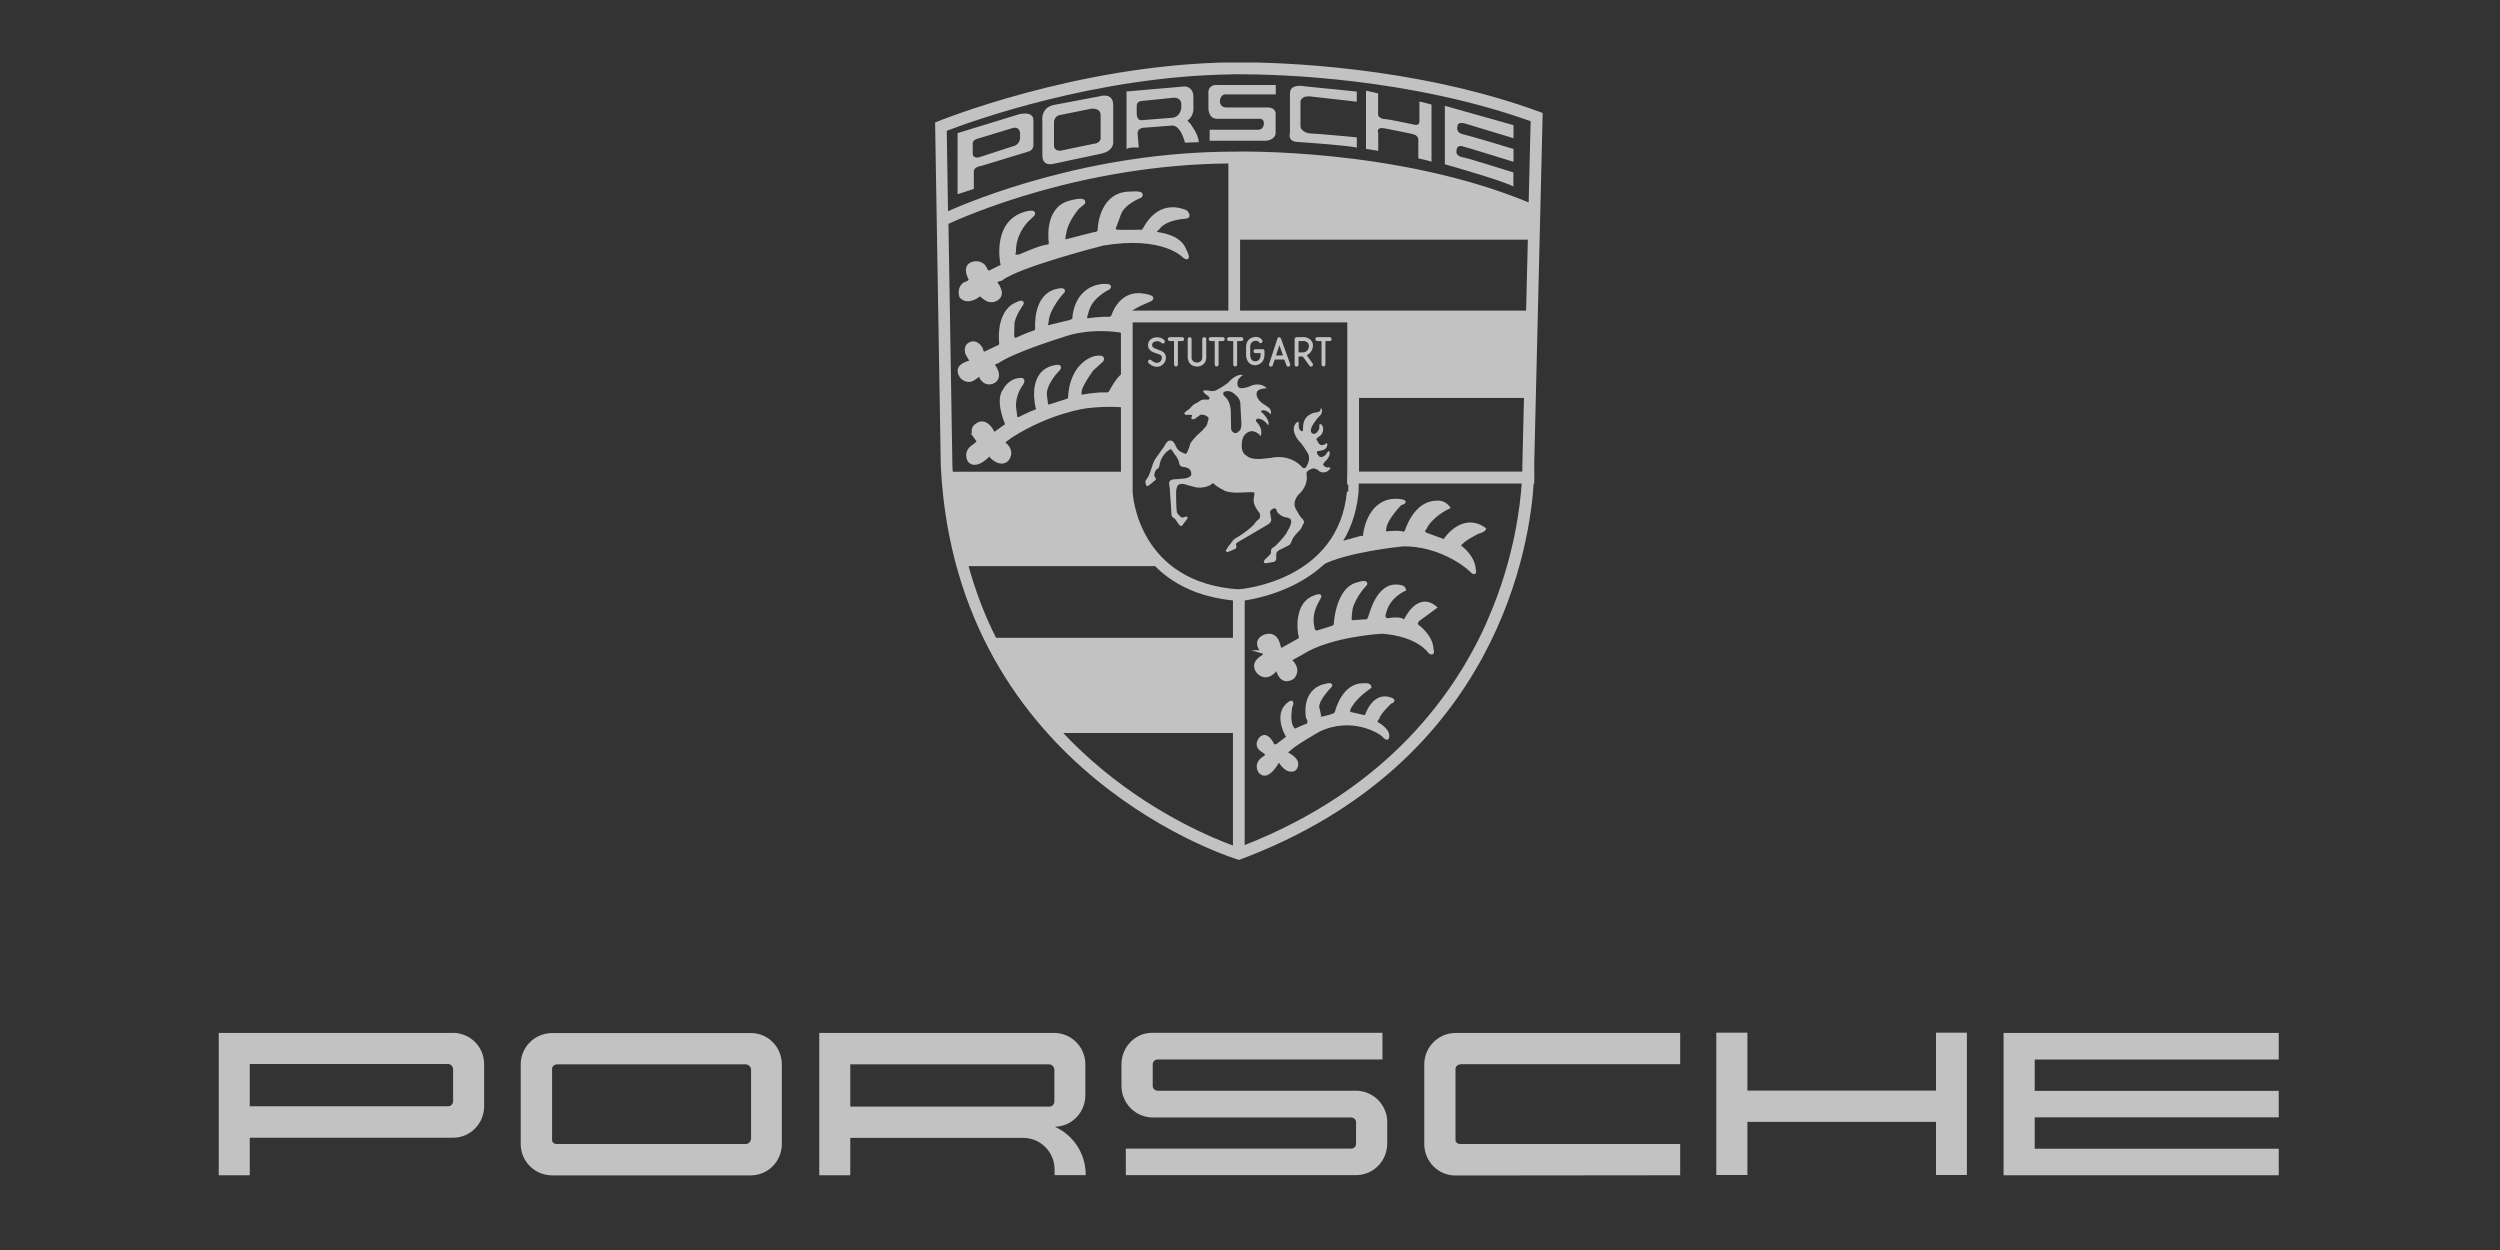 <svg width="160" height="80" viewBox="0 0 160 80" fill="none" xmlns="http://www.w3.org/2000/svg">
<rect x="0" y="0" width="160" height="80" fill="#333333" stroke="none"/>
<g opacity="0.7">
<g clip-path="url(#clip0_1_2057)">
<path d="M28.984 66.107H14V75.217H15.984V72.816H28.984C30.092 72.816 30.984 71.917 30.984 70.799V68.109C30.984 66.991 30.092 66.107 28.984 66.1M28.999 70.471C28.999 70.642 28.868 70.799 28.697 70.799H15.984V68.094H28.666C28.852 68.094 28.999 68.258 28.999 68.445V70.463V70.471Z" fill="white"/>
<path d="M50.038 68.117C50.038 67.014 49.154 66.115 48.069 66.115H35.341C34.232 66.115 33.325 67.007 33.325 68.125V73.215C33.325 74.333 34.232 75.224 35.341 75.224H48.046C49.154 75.224 50.038 74.325 50.038 73.207V68.125V68.117ZM48.061 72.879C48.061 73.059 47.906 73.207 47.743 73.215H35.589C35.465 73.215 35.333 73.106 35.333 72.965V68.398C35.333 68.242 35.496 68.117 35.658 68.117H47.72C47.906 68.117 48.069 68.281 48.069 68.469V72.886L48.061 72.879Z" fill="white"/>
<path d="M93.478 68.109H107.532V66.107H93.168C92.059 66.107 91.152 67.007 91.152 68.125V73.207C91.152 74.325 92.036 75.232 93.144 75.232L107.532 75.217V73.215H93.416C93.292 73.215 93.152 73.106 93.152 72.965V68.398C93.152 68.242 93.323 68.117 93.478 68.117" fill="white"/>
<path d="M67.541 72.112C68.618 72.073 69.463 71.182 69.463 70.095V68.117C69.463 67.007 68.572 66.115 67.471 66.107H52.433V75.217H54.417V72.824H65.486C66.595 72.824 67.494 73.731 67.494 74.849V75.209H69.486V75.185C69.486 73.825 68.696 72.66 67.541 72.128M67.479 70.494C67.479 70.666 67.347 70.822 67.176 70.822H54.417V68.117H67.138C67.323 68.117 67.479 68.281 67.479 68.469V70.486V70.494Z" fill="white"/>
<path d="M88.788 71.831C88.788 70.721 87.889 69.806 86.781 69.806H74.107C73.921 69.806 73.773 69.681 73.773 69.493V68.125C73.773 67.937 73.921 67.804 74.099 67.804H88.478V66.1H73.735C72.634 66.1 71.773 67.022 71.773 68.125V69.493C71.773 70.611 72.673 71.518 73.781 71.518H86.455C86.633 71.518 86.788 71.643 86.788 71.831V73.199C86.788 73.387 86.641 73.512 86.463 73.512H72.052V75.209H86.781C87.889 75.209 88.781 74.31 88.781 73.192V71.823L88.788 71.831Z" fill="white"/>
<path d="M123.903 66.092V69.798H111.834V66.092H109.842V75.201H111.834V71.8H123.903V75.201H125.88V66.092H123.903Z" fill="white"/>
<path d="M145.84 67.812V66.107H128.229V75.217H145.84V73.52H130.221V71.51H145.84V69.814H130.221V67.812H145.84Z" fill="white"/>
<path d="M98.082 29.881L98.625 7.3C90.501 4.297 81.633 4.094 79.362 4.094C79.006 4.094 78.812 4.094 78.812 4.094C68.859 4.234 59.952 7.909 59.952 7.909L60.316 29.873C61.34 49.585 79.293 54.925 79.293 54.925C95.881 48.748 97.834 34.619 98.059 30.835H98.09V30.288C98.09 30.03 98.09 29.881 98.09 29.881H98.082ZM63.968 41.469H79.013V46.262H67.301C65.991 44.776 64.882 43.173 63.968 41.469ZM97.904 14.689H79.261V10.349C80.92 10.325 90.238 10.396 97.927 13.688L97.904 14.689ZM78.719 19.982H71.843V30.296H60.882C60.875 30.155 60.859 30.022 60.851 29.873L60.596 14.258C61.774 13.711 69.254 10.419 78.719 10.357V19.982ZM71.843 30.843V31.547C71.843 31.547 71.998 33.712 73.487 35.589H61.688C61.309 34.072 61.053 32.485 60.921 30.843H71.843ZM73.975 36.136C75.037 37.215 76.634 38.114 79.013 38.334V40.922H63.681C62.913 39.405 62.309 37.81 61.851 36.129H73.983L73.975 36.136ZM79.3 37.825C72.789 37.395 72.401 31.75 72.386 31.531V20.529H86.331V29.881C86.331 30.569 86.3 31.468 86.308 31.468C85.765 37.247 79.533 37.802 79.3 37.817V37.825ZM79.261 19.982V15.236H97.889L97.772 19.982H79.261ZM86.874 20.529H97.757L97.656 24.814H86.874V20.529ZM78.827 4.649C78.827 4.649 79.021 4.649 79.362 4.649C81.788 4.649 90.207 4.868 98.067 7.683L97.935 13.109C89.432 9.544 79.083 9.802 78.982 9.809C69.766 9.809 62.34 12.882 60.572 13.672L60.487 8.3C62.208 7.636 70.161 4.774 78.812 4.657L78.827 4.649ZM67.805 46.809H79.013V54.261C77.804 53.831 74.169 52.377 70.494 49.343C69.518 48.537 68.626 47.693 67.805 46.809ZM95.385 39.545C93.362 44.252 88.982 50.578 79.556 54.237V38.341C80.781 38.169 86.316 37.098 86.843 31.507C86.843 31.507 86.85 31.218 86.858 30.843H97.501C97.4 32.414 97.005 35.769 95.377 39.553L95.385 39.545ZM86.874 30.288C86.874 30.147 86.874 30.014 86.874 29.881V25.362H97.641L97.532 29.889C97.532 29.889 97.532 30.037 97.532 30.288H86.874Z" fill="white" stroke="white" stroke-width="0.208" stroke-miterlimit="10"/>
<path d="M74.099 22.36C73.835 22.282 73.734 22.235 73.734 22.071C73.734 21.938 73.874 21.836 74.06 21.836C74.246 21.836 74.323 21.93 74.331 21.938C74.37 21.992 74.447 22 74.502 21.961C74.564 21.914 74.564 21.836 74.525 21.781C74.509 21.758 74.362 21.586 74.052 21.586C73.719 21.586 73.471 21.797 73.471 22.078C73.471 22.446 73.781 22.54 74.013 22.618C74.261 22.688 74.362 22.735 74.362 22.892C74.362 23.072 74.223 23.22 74.044 23.22C73.85 23.22 73.695 23.056 73.688 23.056C73.641 23.009 73.556 23.001 73.51 23.056C73.463 23.103 73.455 23.181 73.51 23.236C73.51 23.244 73.742 23.478 74.044 23.478C74.347 23.478 74.618 23.212 74.618 22.892C74.618 22.532 74.308 22.438 74.091 22.376L74.099 22.36Z" fill="white"/>
<path d="M75.657 21.578H74.866C74.796 21.578 74.742 21.633 74.742 21.703C74.742 21.774 74.796 21.828 74.866 21.828H75.138V23.33C75.138 23.4 75.192 23.455 75.261 23.455C75.324 23.455 75.386 23.4 75.386 23.33V21.828H75.657C75.727 21.828 75.781 21.774 75.781 21.703C75.781 21.633 75.727 21.578 75.657 21.578Z" fill="white"/>
<path d="M78.269 21.578H77.478C77.409 21.578 77.355 21.633 77.355 21.703C77.355 21.774 77.409 21.828 77.478 21.828H77.742V23.33C77.742 23.4 77.804 23.455 77.866 23.455C77.928 23.455 77.99 23.4 77.99 23.33V21.828H78.261C78.331 21.828 78.385 21.774 78.385 21.703C78.385 21.633 78.331 21.578 78.261 21.578H78.269Z" fill="white"/>
<path d="M79.447 21.578H78.656C78.587 21.578 78.532 21.633 78.532 21.703C78.532 21.774 78.594 21.828 78.656 21.828H78.928V23.33C78.928 23.4 78.982 23.455 79.052 23.455C79.121 23.455 79.176 23.4 79.176 23.33V21.828H79.447C79.517 21.828 79.571 21.774 79.571 21.703C79.571 21.633 79.517 21.578 79.447 21.578Z" fill="white"/>
<path d="M85.098 21.578H84.308C84.238 21.578 84.184 21.633 84.184 21.703C84.184 21.774 84.238 21.828 84.308 21.828H84.579V23.33C84.579 23.4 84.641 23.455 84.703 23.455C84.765 23.455 84.827 23.4 84.827 23.33V21.828H85.098C85.168 21.828 85.222 21.774 85.222 21.703C85.222 21.633 85.168 21.578 85.098 21.578Z" fill="white"/>
<path d="M77.068 21.578C76.998 21.578 76.944 21.633 76.944 21.703V22.876C76.944 23.181 76.649 23.204 76.603 23.204C76.277 23.189 76.254 22.923 76.262 22.876V21.703C76.262 21.633 76.2 21.578 76.138 21.578C76.076 21.578 76.014 21.633 76.014 21.703V22.868C76.014 23.064 76.122 23.439 76.603 23.462C76.812 23.462 77.2 23.337 77.2 22.876V21.703C77.2 21.633 77.145 21.578 77.076 21.578H77.068Z" fill="white"/>
<path d="M80.811 22.35H80.346C80.276 22.35 80.222 22.405 80.222 22.475C80.222 22.546 80.276 22.601 80.346 22.601H80.679V22.718C80.679 23.085 80.392 23.124 80.346 23.124C80.245 23.124 80.175 23.093 80.121 23.038C80.005 22.921 80.013 22.71 80.013 22.702V22.209C80.013 22.084 80.044 21.983 80.113 21.912C80.214 21.811 80.362 21.811 80.369 21.811C80.516 21.811 80.555 21.873 80.563 21.889C80.594 21.951 80.664 21.975 80.726 21.951C80.788 21.92 80.819 21.85 80.788 21.779C80.749 21.694 80.617 21.561 80.369 21.561C80.369 21.561 80.113 21.561 79.927 21.733C79.811 21.85 79.749 22.006 79.749 22.209V22.694C79.749 22.694 79.741 23.015 79.927 23.21C80.028 23.32 80.168 23.375 80.346 23.375C80.547 23.367 80.927 23.21 80.927 22.71V22.468C80.927 22.397 80.873 22.343 80.803 22.343L80.811 22.35Z" fill="white"/>
<path d="M81.874 21.578C81.82 21.578 81.773 21.609 81.757 21.664L81.223 23.298C81.199 23.369 81.238 23.439 81.3 23.462C81.316 23.462 81.331 23.462 81.339 23.462C81.385 23.462 81.44 23.431 81.455 23.377L81.579 23.009H82.199L82.331 23.384C82.354 23.455 82.424 23.486 82.494 23.462C82.556 23.439 82.587 23.361 82.571 23.298L81.982 21.664C81.967 21.617 81.905 21.586 81.866 21.578H81.874ZM81.665 22.751L81.882 22.094L82.114 22.751H81.665Z" fill="white"/>
<path d="M84.036 22.133C84.036 21.75 83.695 21.602 83.501 21.578H82.981C82.912 21.578 82.857 21.633 82.857 21.703V23.337C82.857 23.408 82.912 23.462 82.981 23.462C83.051 23.462 83.106 23.408 83.106 23.337V22.814H83.377L83.803 23.408C83.826 23.439 83.865 23.462 83.904 23.462C83.927 23.462 83.958 23.462 83.981 23.439C84.036 23.4 84.051 23.322 84.005 23.259L83.633 22.735C83.927 22.595 84.028 22.297 84.028 22.133H84.036ZM83.106 21.828H83.478C83.478 21.828 83.772 21.875 83.772 22.133C83.772 22.149 83.772 22.485 83.439 22.555H83.106V21.828Z" fill="white"/>
<path d="M64.129 16.877C64.129 16.877 63.54 14.117 65.757 13.617C65.757 13.617 66.478 13.453 65.959 13.89C65.439 14.32 64.897 15.149 64.92 16.103C64.92 16.103 64.719 16.51 65.284 16.377C65.284 16.377 66.548 15.806 67.005 15.759C67.005 15.759 67.23 15.759 67.23 15.556C67.23 15.556 66.889 13.46 68.362 12.976C68.362 12.976 69.447 12.632 69.354 12.976L68.966 13.296C68.966 13.296 68.222 14.164 68.129 14.962C68.129 14.962 67.974 15.485 68.222 15.423C68.47 15.352 70.013 14.962 70.013 14.962C70.013 14.962 70.354 14.962 70.354 14.711C70.354 14.461 70.509 12.319 72.385 12.366C72.385 12.366 73.269 12.272 72.974 12.569C72.974 12.569 71.842 12.983 71.618 13.757L71.3 14.617C71.3 14.617 71.253 14.782 71.525 14.805C71.796 14.829 72.935 14.805 73.036 14.805C73.137 14.805 73.16 14.797 73.269 14.617C73.385 14.438 74.152 12.843 75.889 13.546C75.889 13.546 76.207 13.867 75.889 13.89C75.571 13.914 74.532 14.015 74.106 14.617C74.106 14.617 73.695 14.899 74.152 14.969C74.602 15.04 75.555 15.243 75.827 16.017C75.827 16.017 76.23 16.768 75.757 16.385C75.757 16.385 74.447 14.969 70.602 15.611C70.602 15.611 65.191 16.979 64.067 17.87C64.067 17.87 63.641 17.917 63.757 18.144C63.757 18.144 64.254 18.738 63.866 19.082C63.866 19.082 63.502 19.434 63.029 19.082L62.85 18.942C62.85 18.942 62.726 18.762 62.626 18.91C62.626 18.91 61.944 19.457 61.509 18.988C61.509 18.988 61.3 18.488 61.726 18.167C61.726 18.167 62.114 18.066 62.099 17.878L61.974 17.589C61.974 17.589 61.703 16.909 62.385 16.83C62.385 16.83 62.866 16.736 63.075 17.213L63.153 17.354C63.153 17.354 63.215 17.479 63.393 17.386L63.982 17.096C63.982 17.096 64.168 17.065 64.137 16.901L64.129 16.877Z" fill="white" stroke="white" stroke-width="0.208" stroke-miterlimit="10"/>
<path d="M62.091 22.977L61.898 22.656C61.898 22.656 61.704 22.172 62.091 22C62.091 22 62.44 21.773 62.773 22.273L62.867 22.531C62.867 22.531 62.851 22.672 63.091 22.578L63.905 22.187C63.905 22.187 64.068 22.156 64.052 21.953C64.052 21.953 63.828 20.295 64.804 19.583C64.804 19.583 65.603 19.114 65.378 19.49C65.378 19.49 64.835 20.217 64.82 20.756L64.804 21.429C64.804 21.429 64.789 21.82 65.076 21.702C65.076 21.702 65.773 21.382 66.145 21.265C66.145 21.265 66.355 21.265 66.355 20.991C66.355 20.991 66.177 18.848 67.727 18.575C67.727 18.575 68.3 18.45 67.936 18.77C67.936 18.77 67.06 19.755 67.014 20.545L66.975 20.764C66.975 20.764 66.959 20.96 67.122 20.913C67.285 20.866 68.448 20.592 68.448 20.592C68.448 20.592 68.711 20.529 68.734 20.381C68.734 20.381 68.766 18.536 70.479 18.285C70.479 18.285 71.246 18.207 70.928 18.45C70.928 18.45 69.874 18.934 69.603 19.834L69.479 20.256C69.479 20.256 69.448 20.475 69.587 20.475C69.587 20.475 70.525 20.35 70.897 20.381C70.897 20.381 71.122 20.397 71.215 20.256C71.215 20.256 71.657 18.661 73.13 18.887C73.13 18.887 74.099 18.997 73.54 19.224C73.54 19.224 72.323 19.709 72.215 19.982L72.021 20.623C72.021 20.623 72.153 21.351 71.657 21.171C71.657 21.171 69.727 20.834 67.921 21.507C67.921 21.507 64.89 22.437 63.851 23.149C63.851 23.149 63.463 23.251 63.611 23.438C63.611 23.438 64.091 24.048 63.642 24.392C63.642 24.392 63.177 24.744 62.797 24.181C62.797 24.181 62.766 23.907 62.618 24.025L62.316 24.236C62.316 24.236 61.936 24.541 61.533 24.111C61.533 24.111 61.138 23.626 61.673 23.337C61.673 23.337 61.836 23.235 62.037 23.188C62.037 23.188 62.324 23.172 62.099 22.977H62.091Z" fill="white" stroke="white" stroke-width="0.208" stroke-miterlimit="10"/>
<path d="M62.541 28.099C62.541 28.099 61.982 27.505 62.541 27.184C62.541 27.184 62.928 26.816 63.401 27.426L63.548 27.684C63.548 27.684 63.657 27.786 63.758 27.684L64.409 27.215C64.409 27.215 64.471 27.285 64.409 27.074C64.409 27.074 63.773 25.628 64.292 24.963C64.292 24.963 64.595 24.322 65.3 24.291C65.3 24.291 65.664 24.213 65.3 24.697C65.3 24.697 64.882 25.292 64.92 26.035L64.998 26.629C64.998 26.629 65.013 26.871 65.223 26.793C65.223 26.793 66.037 26.386 66.254 26.324C66.254 26.324 66.502 26.261 66.385 26.081C66.385 26.081 65.858 24.087 67.215 23.556C67.215 23.556 68.06 23.267 67.726 23.65C67.726 23.65 66.835 24.533 66.897 25.292L66.959 25.769C66.959 25.769 66.943 26.066 67.23 25.972L68.316 25.62C68.316 25.62 68.447 25.604 68.463 25.44C68.463 25.44 68.447 23.493 69.982 22.915C69.982 22.915 70.711 22.719 70.525 23.063L69.889 23.642C69.889 23.642 69.122 24.674 69.122 25.073C69.122 25.073 69.044 25.409 69.269 25.362C69.269 25.362 70.191 25.182 70.796 25.221C70.796 25.221 70.99 25.237 71.083 25.073C71.176 24.909 71.625 24.009 72.106 23.869V25.995C72.106 25.995 71.052 25.839 69.525 26.027C69.525 26.027 67.207 26.316 64.711 27.911L64.316 28.2C64.316 28.2 64.184 28.286 64.3 28.412C64.3 28.412 64.889 28.857 64.463 29.412C64.463 29.412 64.099 29.858 63.455 29.233C63.455 29.233 63.378 29.021 63.246 29.146C63.246 29.146 62.478 29.983 62.037 29.491C62.037 29.491 61.672 28.912 62.355 28.521L62.579 28.326C62.579 28.326 62.649 28.263 62.517 28.083L62.541 28.099Z" fill="white" stroke="white" stroke-width="0.208" stroke-miterlimit="10"/>
<path d="M85.556 34.831L87.099 34.401C87.099 34.401 87.323 34.518 87.347 34.198C87.37 33.877 87.734 31.899 89.494 32.032C89.494 32.032 90.215 32.079 89.626 32.235C89.626 32.235 88.719 33.15 88.626 33.768C88.626 33.901 88.494 34.088 88.788 34.112C88.788 34.112 89.432 34.018 89.858 34.135C89.858 34.135 89.92 34.135 90.013 33.994C90.013 33.994 90.532 32.188 91.897 32.149C91.897 32.149 92.37 32.055 92.687 32.47C92.687 32.47 91.579 32.993 91.199 33.815C91.199 33.815 90.905 34.065 91.339 34.221L92.284 34.565C92.284 34.565 92.377 34.682 92.509 34.518C92.509 34.518 93.594 32.876 94.997 33.854C94.997 33.854 94.951 33.971 94.594 34.057C94.594 34.057 93.734 34.487 93.579 34.698C93.579 34.698 93.238 34.901 93.532 35.066C93.532 35.066 94.323 35.66 94.346 36.481C94.346 36.481 94.486 36.848 94.121 36.481C93.757 36.113 92.036 34.839 89.804 34.862C89.804 34.862 86.06 35.222 84.471 36.121C84.471 36.121 85.517 35.191 85.579 34.847L85.556 34.831Z" fill="white" stroke="white" stroke-width="0.208" stroke-miterlimit="10"/>
<path d="M80.827 41.72C80.827 41.72 80.215 41.149 80.827 40.766C80.827 40.766 81.571 40.328 81.827 41.243C81.827 41.243 81.889 41.649 82.052 41.563L83.067 40.992C83.067 40.992 83.292 40.946 83.207 40.664C83.114 40.375 82.935 38.6 84.137 38.209C84.137 38.209 84.54 38.029 84.455 38.209C84.369 38.389 83.866 39.085 83.982 39.921L84.052 40.328C84.052 40.328 84.16 40.492 84.346 40.445L85.292 40.148C85.292 40.148 85.47 40.086 85.47 39.921C85.47 39.757 85.633 37.724 86.827 37.388C86.827 37.388 87.501 37.161 87.393 37.388C87.393 37.388 86.687 38.092 86.462 38.959C86.462 38.959 86.331 39.804 86.462 39.804L87.501 39.734C87.501 39.734 87.571 39.749 87.664 39.499C87.757 39.249 88.207 37.38 89.454 37.521C89.454 37.521 89.834 37.521 89.881 37.724C89.881 37.724 88.865 38.154 88.617 39.186C88.617 39.186 88.416 39.671 88.842 39.671C88.842 39.671 89.362 39.554 89.718 39.671C89.718 39.671 89.881 39.851 89.989 39.624C89.989 39.624 90.757 37.982 91.842 38.873L90.757 39.671C90.757 39.671 90.532 39.898 90.71 40.062C90.71 40.062 91.617 40.703 91.641 41.548C91.641 41.548 91.772 41.939 91.501 41.727C91.501 41.727 90.803 40.633 88.47 40.453C88.47 40.453 85.168 40.617 83.331 41.79L82.695 42.142C82.695 42.142 82.493 42.142 82.648 42.345C82.648 42.345 83.191 42.799 82.757 43.346C82.757 43.346 82.121 43.846 81.811 43.002C81.811 43.002 81.742 42.681 81.633 42.861C81.633 42.861 81.114 43.588 80.548 43.041C80.548 43.041 79.982 42.494 80.842 42.017C80.842 42.017 81.067 41.79 80.819 41.72H80.827Z" fill="white" stroke="white" stroke-width="0.208" stroke-miterlimit="10"/>
<path d="M80.936 48.108C80.936 48.108 80.238 47.834 80.664 47.287C80.664 47.287 80.959 46.833 81.385 47.537C81.385 47.537 81.517 47.944 81.858 47.623L82.331 47.264C82.331 47.264 82.509 47.217 82.331 46.99C82.331 46.99 81.54 45.575 82.602 44.957C82.602 44.957 82.765 44.863 82.602 45.238C82.602 45.238 82.432 46.106 82.672 46.521C82.672 46.521 82.804 46.826 82.967 46.708C82.967 46.708 83.532 46.435 83.688 46.411C83.688 46.411 83.889 46.184 83.688 45.934C83.688 45.934 83.323 44.175 84.866 43.862C84.866 43.862 85.339 43.721 85.091 43.956C85.091 43.956 84.323 44.73 84.323 45.246L84.439 45.762C84.439 45.762 84.323 45.973 84.556 45.965C84.781 45.965 85.37 45.762 85.37 45.762C85.37 45.762 85.509 45.692 85.548 45.535C85.594 45.371 86.021 43.807 87.269 43.831C87.269 43.831 87.649 43.784 87.672 43.964C87.672 43.964 86.835 44.511 86.447 45.152C86.447 45.152 86.129 45.606 86.447 45.676L87.145 45.833C87.145 45.833 87.37 45.926 87.463 45.786C87.463 45.786 87.92 44.347 88.982 44.738C88.982 44.738 89.346 44.832 88.982 44.941C88.982 44.941 88.3 45.559 88.168 45.965C88.168 45.965 87.943 46.224 88.121 46.302C88.121 46.302 88.935 46.724 88.796 47.201C88.796 47.201 88.796 47.342 88.548 47.076C88.3 46.818 86.509 45.739 84.416 46.724C84.416 46.724 82.796 47.647 82.548 47.936C82.548 47.936 82.222 48.116 82.401 48.264C82.401 48.264 83.3 48.655 82.866 49.218C82.866 49.218 82.501 49.515 82.013 48.866C82.013 48.866 81.928 48.64 81.757 48.765C81.757 48.765 81.114 49.953 80.641 49.39C80.641 49.39 80.246 48.874 80.974 48.452C80.974 48.452 81.199 48.303 80.92 48.108H80.936Z" fill="white" stroke="white" stroke-width="0.208" stroke-miterlimit="10"/>
<path d="M84.951 29.936C84.788 29.89 84.703 29.78 84.703 29.78C84.609 29.733 84.827 29.514 84.827 29.514C84.989 29.389 85.137 29.108 85.098 28.943C85.067 28.779 84.951 28.951 84.951 28.951L84.896 29.029C84.803 29.201 84.602 29.248 84.602 29.248C84.431 29.272 84.377 29.155 84.307 29.053C84.237 28.951 84.307 28.881 84.307 28.881L84.555 28.834C84.966 28.779 84.951 28.443 84.951 28.443C84.935 28.271 84.788 28.443 84.788 28.443L84.679 28.474C84.532 28.529 84.439 28.42 84.439 28.42L84.307 28.263C84.307 28.263 84.431 28.318 84.307 28.209C84.183 28.091 84.307 28.029 84.307 28.029L84.555 27.833C84.803 27.489 84.609 27.208 84.609 27.208C84.392 27.004 84.439 27.301 84.439 27.301C84.47 27.497 84.245 27.708 84.245 27.708C84.245 27.708 84.013 27.888 83.904 27.63C83.803 27.372 84.323 26.738 84.439 26.637C84.555 26.535 84.609 26.441 84.609 26.269C84.609 26.097 84.509 26.16 84.509 26.16V26.269C84.439 26.402 84.113 26.41 84.113 26.41C83.323 26.652 83.408 27.27 83.392 27.505C83.369 27.747 83.168 27.474 83.168 27.474C83.09 27.403 83.121 26.997 83.121 26.997C82.974 26.989 82.896 27.145 82.896 27.145C82.579 27.614 83.144 28.232 83.144 28.232C83.362 28.435 83.687 28.983 83.687 28.983C83.974 29.452 83.509 30.007 83.509 30.007C83.509 30.007 83.61 29.882 83.509 29.952C83.408 30.023 83.269 29.827 83.269 29.827C82.447 29.006 81.346 29.303 81.346 29.303L80.687 29.373C79.974 29.405 79.803 29.178 79.803 29.178C79.315 28.951 79.501 28.185 79.501 28.185C79.625 27.591 80.137 27.591 80.137 27.591C80.555 27.661 80.672 27.919 80.672 27.919C80.873 27.458 80.455 27.043 80.455 27.043C80.276 26.864 80.478 26.793 80.478 26.793C80.865 26.77 81.168 27.223 81.168 27.223C81.3 26.903 80.819 26.449 80.819 26.449C80.664 26.355 80.726 26.277 80.726 26.277C81.036 26.175 81.331 26.512 81.346 26.527C81.346 26.512 81.346 26.496 81.346 26.473C81.354 26.191 81.284 26.121 80.912 25.894C80.54 25.667 80.354 25.339 80.439 25.096C80.517 24.854 81.075 24.846 81.075 24.846C80.656 24.424 80.083 24.682 80.083 24.682C80.083 24.682 79.757 24.846 79.447 24.846C79.137 24.846 79.176 24.479 79.23 24.33C79.284 24.182 79.548 24.002 79.548 24.002C79.067 23.9 78.594 24.502 78.594 24.502C78.594 24.502 78.098 24.862 77.827 24.979C77.555 25.096 77.37 24.979 77.16 24.979C76.788 24.979 77.23 25.284 77.23 25.284C77.23 25.284 77.346 25.347 77.4 25.448C77.455 25.55 77.323 25.573 77.323 25.573H77.075C76.897 25.573 76.85 25.62 76.85 25.62C76.85 25.62 76.602 25.8 76.47 25.847C76.346 25.894 76.137 26.16 76.137 26.16C76.137 26.16 75.966 26.277 75.842 26.379C75.718 26.48 75.897 26.551 75.897 26.551C75.897 26.551 76.114 26.543 76.238 26.551C76.362 26.559 76.238 26.731 76.238 26.731C76.238 26.903 76.463 26.809 76.463 26.809L76.811 26.559C76.912 26.48 77.207 26.613 77.207 26.613C77.354 26.707 77.354 26.785 77.354 26.785C77.354 26.785 77.315 26.934 77.269 27.106C77.222 27.278 77.121 27.356 77.121 27.356C77.121 27.356 77.005 27.513 76.734 27.747C76.463 27.974 76.199 28.349 76.199 28.349C76.199 28.349 76.075 28.748 75.982 28.943C75.889 29.139 75.703 28.975 75.703 28.975C75.703 28.975 75.393 28.896 75.253 28.552C75.106 28.209 74.966 28.201 74.966 28.201C74.711 28.13 74.579 28.451 74.494 28.592C74.401 28.732 74.145 29.084 73.974 29.319C73.804 29.561 73.719 29.89 73.719 29.89L73.61 30.218C73.61 30.218 73.486 30.562 73.37 30.687C73.253 30.812 73.315 30.969 73.37 31.078C73.424 31.18 73.61 31 73.61 31L73.874 30.781C74.044 30.687 73.951 30.578 73.951 30.578C73.804 30.46 73.904 30.234 73.951 30.132C73.998 30.03 74.122 29.991 74.16 29.936C74.191 29.882 74.246 29.592 74.246 29.592C74.401 29.045 74.827 28.795 74.827 28.795C74.912 28.693 74.99 28.795 74.99 28.795C74.99 28.795 75.098 28.959 75.137 29.014C75.168 29.069 75.432 29.358 75.463 29.631C75.494 29.905 75.78 29.89 75.78 29.89C75.78 29.89 76.16 29.913 76.23 30.21C76.3 30.507 76.098 30.515 76.005 30.578C75.912 30.632 75.439 30.656 75.114 30.679C74.781 30.703 74.804 30.953 74.843 31.102C74.874 31.25 74.897 31.743 74.897 31.743C74.897 31.743 74.974 32.767 74.974 32.916C74.974 33.064 75.067 33.111 75.067 33.111L75.207 33.213L75.463 33.588C75.625 33.744 75.687 33.596 75.687 33.596L75.982 33.205C76.075 33.08 75.904 33.056 75.904 33.056C75.904 33.056 75.757 33.111 75.687 33.127C75.618 33.135 75.509 33.025 75.509 33.025C75.509 33.025 75.393 32.947 75.331 32.806C75.269 32.665 75.269 31.547 75.269 31.547C75.253 31.344 75.354 31.102 75.354 31.102C75.532 30.836 76.021 31.055 76.021 31.055L76.331 31.133C76.85 31.328 77.439 31.102 77.54 30.984C77.641 30.867 77.703 30.976 77.703 30.976L77.796 31.055C77.796 31.055 77.935 31.18 78.362 31.399C78.796 31.618 79.765 31.492 80.059 31.5C80.354 31.5 80.3 31.492 80.238 31.899C80.176 32.306 80.493 32.665 80.594 32.814C80.695 32.962 80.641 33.205 80.532 33.26C80.416 33.314 80.238 33.588 80.238 33.588C79.726 34.081 79.207 34.378 79.052 34.464C78.889 34.557 78.742 34.839 78.71 34.855C78.68 34.862 78.517 35.128 78.517 35.128C78.362 35.308 78.563 35.332 78.563 35.332L78.765 35.253L79.044 35.136C79.199 35.042 79.098 34.839 79.098 34.839C79.09 34.745 79.385 34.605 79.385 34.605L81.152 33.565C81.439 33.385 81.346 33.189 81.346 33.189L81.284 32.79C81.284 32.618 81.493 32.556 81.493 32.556C81.664 32.415 81.741 32.775 81.741 32.775C82.036 33.127 82.408 33.127 82.408 33.127L82.555 33.197C82.749 33.338 82.54 33.713 82.532 33.752C82.517 33.799 82.299 34.174 82.299 34.174C82.191 34.339 81.695 34.917 81.493 35.035C81.292 35.152 81.354 35.285 81.346 35.363C81.331 35.449 81.269 35.504 81.269 35.504L80.959 35.809C80.749 36.051 81.036 36.051 81.036 36.051L81.493 35.965C81.71 35.941 81.679 35.691 81.679 35.691V35.449C81.695 35.246 82.028 35.128 82.028 35.128L82.517 34.886C82.617 34.808 82.71 34.518 82.71 34.518C82.78 34.339 83.175 33.94 83.23 33.877C83.292 33.822 83.377 33.588 83.377 33.588C83.594 33.369 83.284 33.142 83.284 33.142L83.036 32.79C83.114 32.9 83.237 33.064 82.982 32.665C82.625 32.126 83.114 31.649 83.114 31.649C83.819 31 83.61 30.304 83.61 30.304C83.61 30.101 84.005 29.983 84.005 29.983C84.307 29.976 84.431 30.163 84.431 30.163C84.881 30.398 85.144 29.983 85.144 29.983C85.152 29.874 84.943 29.913 84.943 29.913L84.951 29.936ZM79.284 27.599C79.052 27.763 79.284 27.645 79.284 27.645C79.284 27.645 79.083 27.778 78.959 27.685C78.959 27.685 78.788 27.614 78.788 27.411C78.788 27.208 78.772 26.379 78.772 26.379C78.772 26.379 78.796 25.738 78.408 25.394C78.408 25.394 78.183 25.214 78.331 25.096C78.478 24.979 78.749 25.042 78.842 25.096C79.075 25.245 79.331 25.472 79.377 25.753C79.377 25.753 79.377 25.745 79.377 25.738C79.377 25.761 79.393 25.785 79.393 25.808C79.393 25.792 79.377 25.777 79.377 25.761C79.4 26.152 79.424 26.551 79.439 26.942C79.439 26.942 79.517 27.458 79.276 27.614L79.284 27.599Z" fill="white"/>
<path d="M65.207 7.315L61.285 8.519V12.429L62.324 12.092V10.998C62.308 10.677 62.758 10.63 62.758 10.63L65.866 9.684C66.153 9.567 66.138 9.301 66.138 9.301V7.69C66.138 7.065 65.2 7.315 65.2 7.315H65.207ZM65.285 8.816C65.285 8.816 65.3 9.254 64.82 9.364L62.634 10.075C62.634 10.075 62.254 10.146 62.254 9.841V9.184C62.254 9.184 62.223 8.973 62.556 8.879L64.82 8.191C64.82 8.191 65.254 8.05 65.285 8.543V8.816Z" fill="white"/>
<path d="M71.246 9.089V6.736C71.246 5.883 70.401 6.157 70.401 6.157L67.51 6.704C66.556 6.853 66.712 7.783 66.712 7.783V9.942C66.704 10.684 67.401 10.489 67.401 10.489L70.448 9.84C71.308 9.668 71.246 9.089 71.246 9.089ZM70.006 9.199L67.882 9.644C67.882 9.644 67.456 9.691 67.456 9.308V7.776C67.456 7.776 67.487 7.439 67.805 7.369L69.851 6.955C69.851 6.955 70.44 6.892 70.44 7.369V8.8C70.44 8.8 70.502 9.136 70.006 9.207V9.199Z" fill="white"/>
<path d="M76.129 7.863C75.936 7.691 76.037 7.684 76.037 7.684C76.362 7.441 76.377 7.042 76.377 7.042V6.284C76.377 6.284 76.362 6.941 76.377 6.221C76.385 5.51 75.804 5.533 75.804 5.533L72.099 5.854V9.537C72.292 9.396 72.882 9.443 72.882 9.443L72.804 8.528C72.804 8.192 73.184 8.176 73.184 8.176L75.021 8.035C75.595 8.035 75.835 9.13 75.835 9.13L76.726 9.099C76.695 8.551 76.137 7.856 76.137 7.856L76.129 7.863ZM75.602 6.902C75.602 6.902 75.571 7.449 75.06 7.535L73.068 7.691C73.068 7.691 72.75 7.738 72.75 7.269V6.8C72.75 6.8 72.719 6.495 73.052 6.464L75.122 6.253C75.122 6.253 75.579 6.221 75.602 6.644V6.902Z" fill="white"/>
<path d="M81.633 5.439H77.913C77.913 5.439 77.401 5.377 77.339 5.846C77.277 6.315 77.339 5.893 77.339 5.893V6.878C77.339 6.878 77.293 7.605 77.913 7.605H80.51C80.51 7.605 80.889 7.535 80.889 7.879C80.889 7.879 80.905 8.301 80.525 8.301H77.417V9.005H81.068C81.068 9.005 81.641 8.942 81.641 8.489V7.308C81.641 7.308 81.688 6.878 81.114 6.878H78.494C78.494 6.878 78.076 6.894 78.076 6.487C78.076 6.487 78.076 6.042 78.432 6.042H81.649V5.432L81.633 5.439Z" fill="white"/>
<path d="M86.835 5.86L83.501 5.524C83.501 5.524 82.556 5.313 82.556 5.978V8.487C82.556 8.487 82.377 9.05 83.005 9.082C83.005 9.082 86.354 9.308 86.835 9.449V8.792C86.835 8.792 84.362 8.55 83.773 8.534C83.773 8.534 83.23 8.433 83.23 8.05V6.525C83.23 6.525 83.215 6.118 83.866 6.173L86.835 6.509V5.852V5.86Z" fill="white"/>
<path d="M87.424 5.791V9.529C87.424 9.529 88.098 9.638 88.207 9.654V8.512C88.207 8.512 88.044 8.129 88.571 8.207C88.571 8.207 90.23 8.528 90.501 8.606C90.501 8.606 90.757 8.676 90.772 8.934C90.788 9.192 90.772 9.012 90.772 9.012V10.138C90.772 10.138 91.478 10.287 91.617 10.35V6.69L90.842 6.495V7.793C90.842 7.793 90.842 8.035 90.571 7.988C90.3 7.941 88.858 7.621 88.633 7.621C88.408 7.621 88.199 7.472 88.199 7.347V5.979L87.416 5.799L87.424 5.791Z" fill="white"/>
<path d="M92.47 6.76V10.513C92.47 10.513 96.252 11.584 96.857 11.936V11.037C96.857 11.037 93.95 10.122 93.695 10.083C93.695 10.083 93.152 10.036 93.214 9.661C93.214 9.661 93.198 9.262 93.578 9.356C93.95 9.45 96.865 10.357 96.865 10.357V9.536C96.865 9.536 94.229 8.73 93.594 8.582C93.594 8.582 93.167 8.503 93.276 8.081C93.276 8.081 93.26 7.745 93.803 7.917L96.865 8.847V8.011L92.478 6.775L92.47 6.76Z" fill="white"/>
<path d="M79.052 10.106V15.032H98.067V13.39C98.067 13.39 90.137 9.84 79.052 10.106Z" fill="white"/>
<path d="M86.641 20.256V25.135H97.811L98.067 20.256H86.641Z" fill="white"/>
<path d="M60.626 30.475L72.114 30.748C72.114 30.748 71.742 33.024 74.052 35.815H61.448C61.448 35.815 60.672 32.117 60.626 30.475Z" fill="white"/>
<path d="M63.572 41.195H79.293V46.676H67.347C67.347 46.676 64.192 43.064 63.572 41.195Z" fill="white"/>
</g>
</g>
<defs>
<clipPath id="clip0_1_2057">
<rect width="131.84" height="71.224" fill="white" transform="translate(14 4)"/>
</clipPath>
</defs>
</svg>

